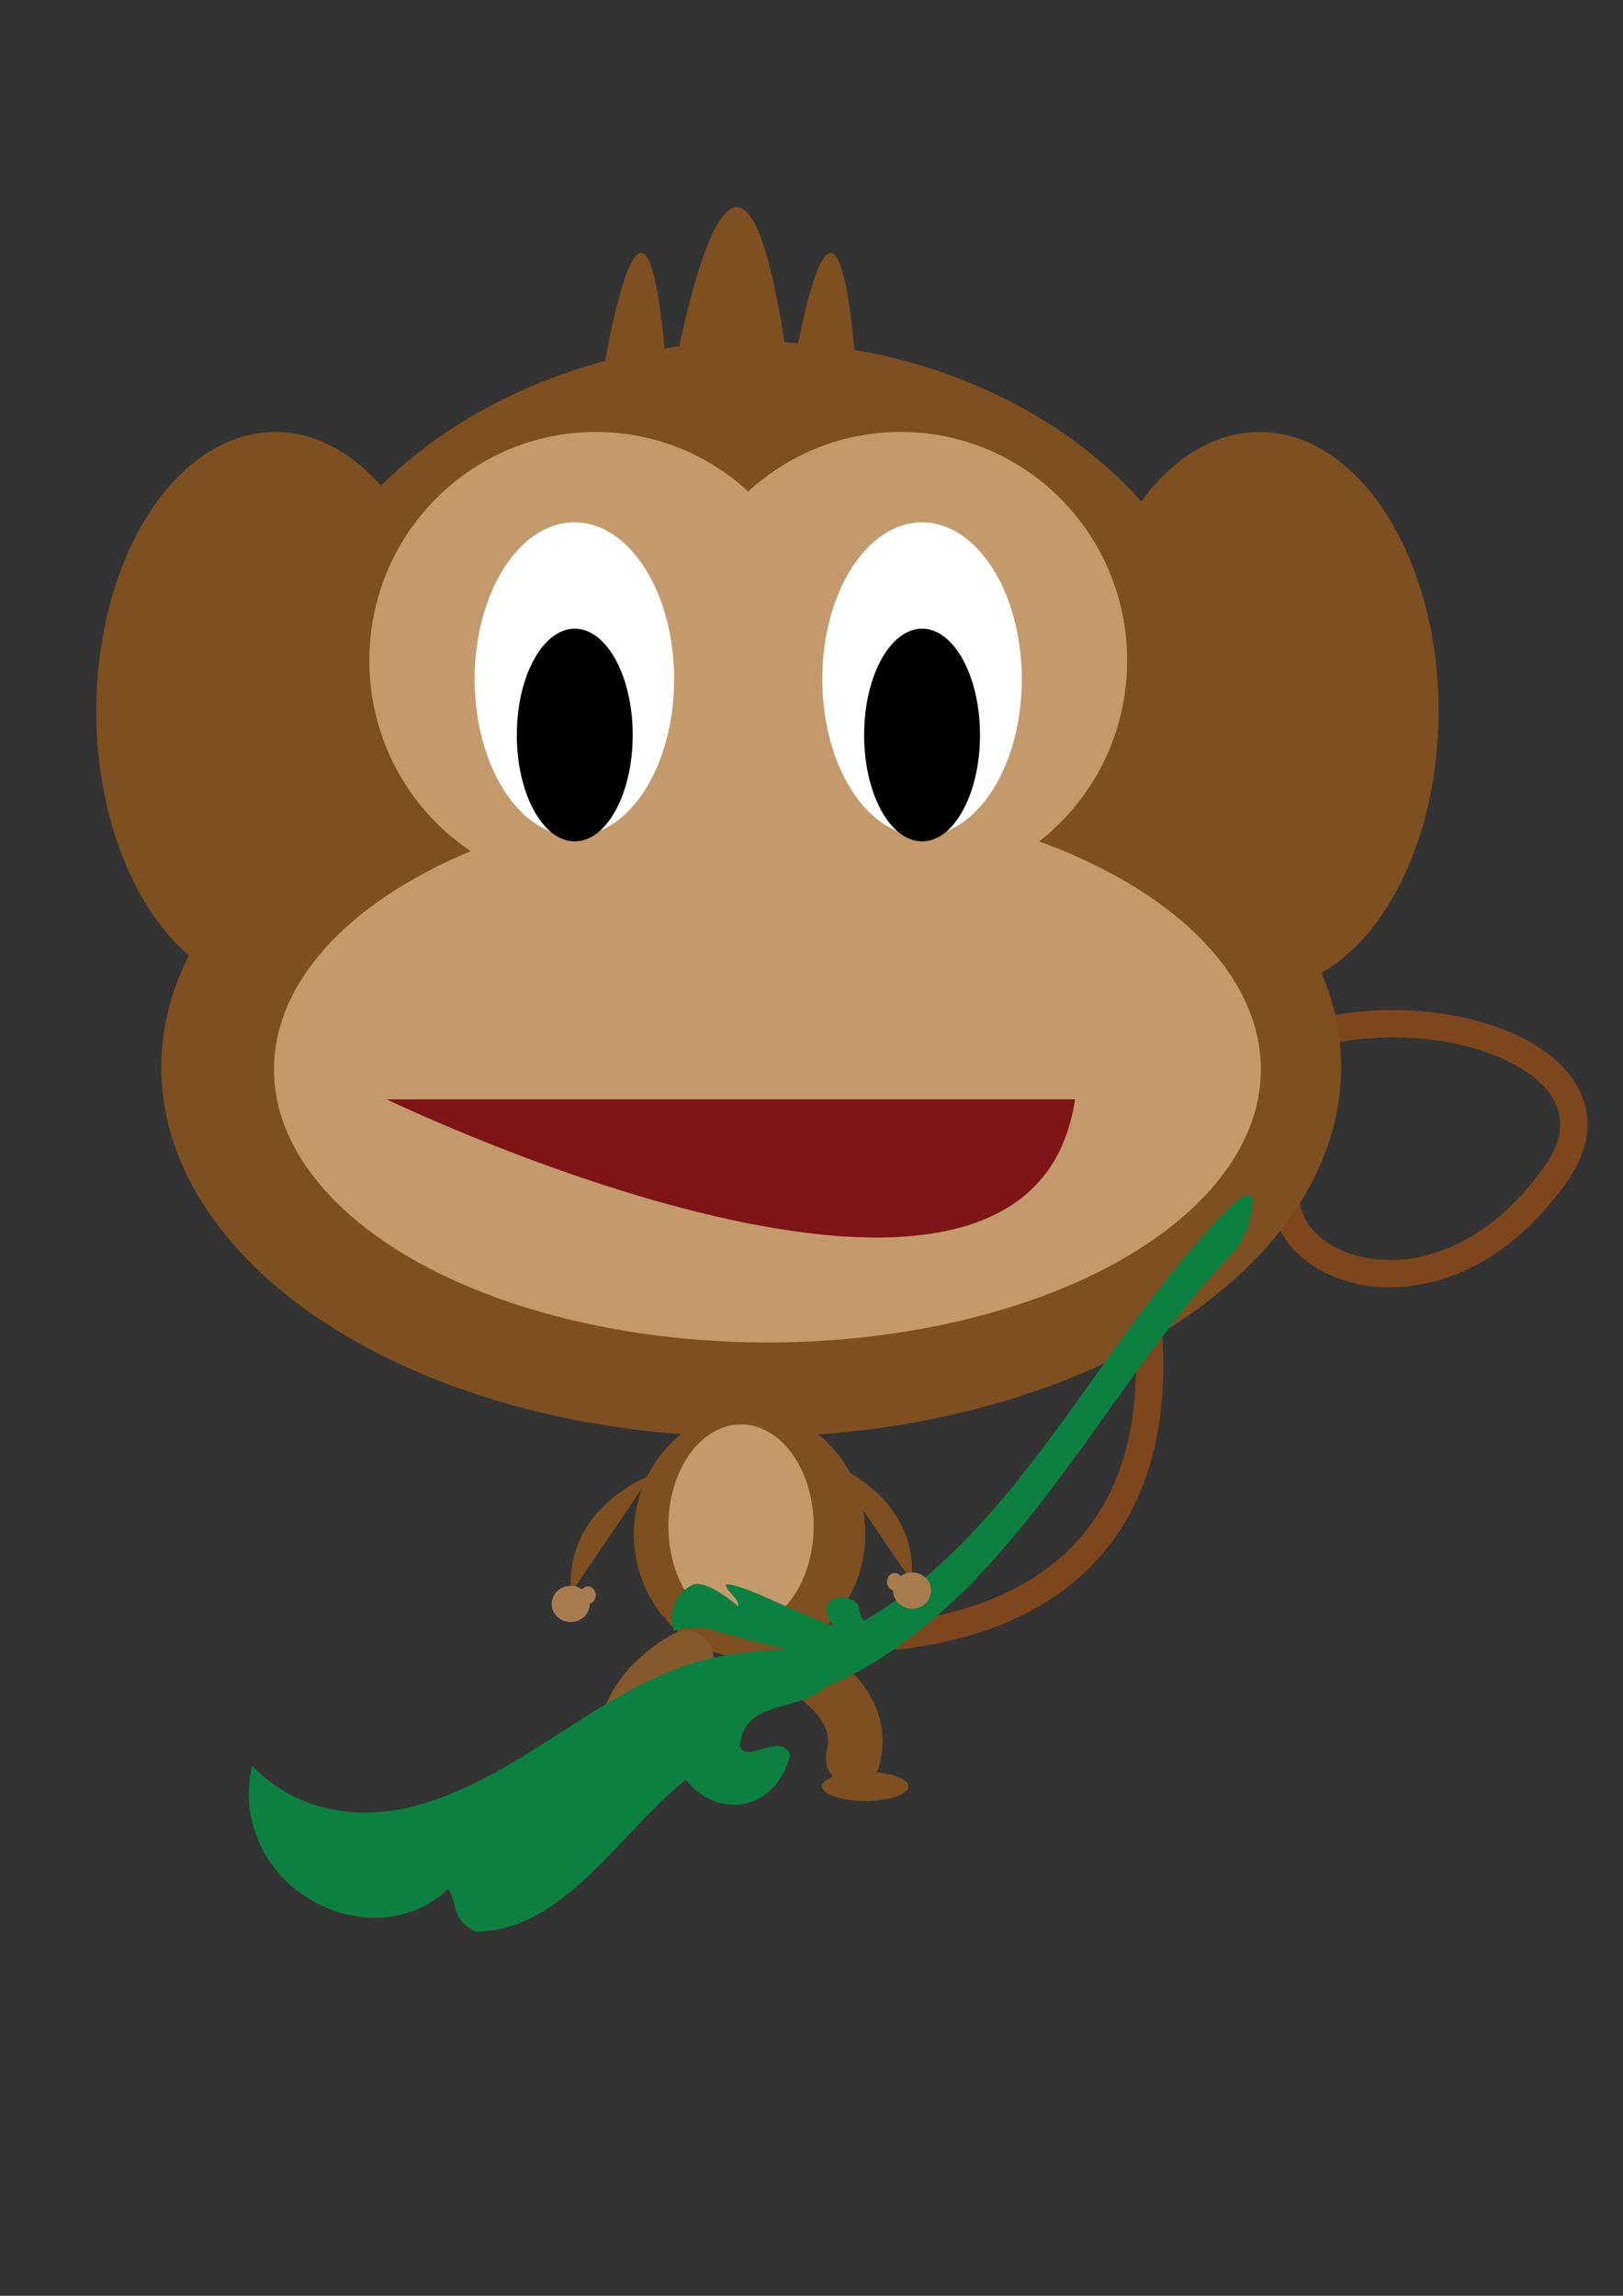 <?xml version="1.0"?>
<svg
    xmlns:rdf="http://www.w3.org/1999/02/22-rdf-syntax-ns#"
    xmlns="http://www.w3.org/2000/svg"
    xmlns:cc="http://web.resource.org/cc/"
    xmlns:xlink="http://www.w3.org/1999/xlink"
    xmlns:dc="http://purl.org/dc/elements/1.1/"
    xmlns:svg="http://www.w3.org/2000/svg"
    xmlns:inkscape="http://www.inkscape.org/namespaces/inkscape"
    xmlns:sodipodi="http://sodipodi.sourceforge.net/DTD/sodipodi-0.dtd"
    xmlns:ns1="http://sozi.baierouge.fr"
    id="Layer_1"
    version="1.1"
    xml:space="preserve"
    viewBox="0 0 595.28 841.89"
    enable-background="new 0 0 595.28 841.89"
    y="0px"
    x="0px"
  >
<rect x="0" y="0" width="595.28" height="841.89" fill="#333333" stroke="none"/>
<path
      stroke="#7E461D"
      stroke-width="10"
      d="m297.94 600.22s140.99 16.539 121.95-124.41c-19.036-140.94 197.1-111.27 150.87-45.479-46.223 65.794-116.79 29.618-94.821-3.491"
      fill="none"
  />
<path
      d="m274.92 517.15c-23.435 0-42.433 20.344-42.433 45.439 0 11.525 4.01 22.049 10.616 30.059 0.858 0.295 1.344 0.969 1.461 1.686 7.705 8.447 18.458 13.693 30.355 13.693 23.435 0 42.433-20.344 42.433-45.438 0-25.09-18.99-45.44-42.43-45.44z"
      fill="#7E4F20"
  />
<ellipse
      cy="260.76"
      cx="461.96"
      rx="65.686"
      ry="102.36"
      fill="#7E4F20"
  />
<ellipse
      cy="260.76"
      cx="101"
      rx="65.686"
      ry="102.36"
      fill="#7E4F20"
  />
<ellipse
      cy="391.39"
      cx="275.53"
      rx="216.38"
      ry="135.51"
      fill="#7E4F20"
  />
<path
      d="m452.27 266.2c1.477 79.67-76.452 145.75-174.06 147.59-97.611 1.845-177.94-61.244-179.42-140.92-1.479-79.67 76.453-145.75 174.06-147.6 97.61-1.83 177.94 61.25 179.42 140.93z"
      fill="#7E4F20"
  />
<ellipse
      cy="242.24"
      cx="218.54"
      rx="83.073"
      ry="83.838"
      fill="#C49A6C"
  />
<ellipse
      cy="242.24"
      cx="330.34"
      rx="83.074"
      ry="83.838"
      fill="#C49A6C"
  />
<ellipse
      rx="180.48"
      ry="99.644"
      stroke="#C49A6C"
      cy="392.16"
      cx="281.48"
      fill="#C49A6C"
  />
<ellipse
      cy="249.06"
      cx="210.68"
      rx="36.581"
      ry="57.517"
      fill="#fff"
  />
<ellipse
      cy="249.06"
      cx="338.19"
      rx="36.582"
      ry="57.517"
      fill="#fff"
  />
<ellipse
      cy="269.54"
      cx="338.19"
      rx="21.251"
      ry="38.995"
  />
<ellipse
      cy="269.54"
      cx="210.81"
      rx="21.251"
      ry="38.995"
  />
<ellipse
      rx="26.145"
      ry="36.762"
      stroke="#C49A6C"
      cy="559.6"
      cx="271.79"
      fill="#C49A6C"
  />
<path
      d="m238.74 540.98s-31.971 11.623-29.266 43.121"
      fill="#7E4F20"
  />
<ellipse
      cy="588.17"
      cx="209.32"
      rx="6.991"
      ry="6.645"
      fill="#A97C50"
  />
<ellipse
      cy="584.95"
      cx="215.66"
      rx="2.859"
      ry="3.219"
      fill="#A97C50"
  />
<ellipse
      cy="580.05"
      cx="328.18"
      rx="2.858"
      ry="3.219"
      fill="#A97C50"
  />
<path
      stroke="#86592D"
      stroke-width="20"
      stroke-linecap="round"
      d="m251.68 608.03s-26.961 13.43-21.609 38.053"
      fill="none"
  />
<path
      stroke="#7E4F20"
      stroke-width="20"
      stroke-linecap="round"
      d="m287.63 608.03s31.511 12.951 25.257 36.695"
      fill="none"
  />
<ellipse
      cy="656.92"
      cx="226.74"
      rx="15.86"
      ry="5.316"
      fill="#86592D"
  />
<ellipse
      cy="655.1"
      cx="317.35"
      rx="15.858"
      ry="5.316"
      fill="#7E4F20"
  />
<path
      stroke="#754C29"
      d="m380.98 423.79"
      fill="none"
  />
			<path
      fill-rule="evenodd"
      clip-rule="evenodd"
      d="m92.539 647.61c15.612 15.895 35.696 19.253 53.867 15.938 18.414-3.394 35.506-13.149 51.926-23.544 16.471-10.406 32.555-21.597 50.316-28.234 4.419-1.665 8.99-3.035 13.635-4.05 3.72-0.717 7.781-1.331 12.012-1.843 8.508-0.986 18.105-1.432 29.445-0.862 5.01 12.688-3.384 16.685-12.375 19.319-8.856 2.644-18.91 3.983-20.015 15.7 1.705 7.488 15.111-5.399 18.445 3.521-4.894 19.992-26.012 24.396-38.234 9.142-23.753 18.554-44.601 55.627-77.101 55.623-9.057-4.066-6.45-10.461-10.113-15.65-15.085 14.56-38.055 13.018-53.556 1.943-15.903-11.01-22.62-30.34-18.261-47.01z"
      fill="#0C8040"
  />
			<path
      fill-rule="evenodd"
      clip-rule="evenodd"
      d="m270.66 588.96c0.801-2.444-4.418-5.453-4.526-7.989 7.326 0.028 25.541 10.567 39.999 15.568-5.006-5.124-4.283-13.428 7.17-9.638 3.046 2.399 0.886 5.975 4.633 8.232 8.875 2.024 7.885-6.373 11.698-8.529 4.25 0.87 7.346 2.057 9.268 3.594-6.008 14.853-25.443 17.754-44.147 15.344-9.375-1.193-18.47-3.495-26.075-5.755-3.759-1.09-7.339-2.049-10.18-2.759-4.036-0.293-7.882-0.036-11.364 0.983-2.098-6.694 0.601-13.491 6.149-16.459 2.36-1.87 8.19-0.32 17.37 7.42z"
      fill="#0C8040"
  />
					<path
      d="m262.47 625.37c21.613 1.926 43.872-6.191 62.457-18.513 18.778-12.354 34.575-28.556 48.69-45.612 28.206-34.192 50.317-72.674 79.232-102.59-0.417-5.522-0.729-11.069-0.937-16.676l-7.715 7.786c0.361 5.607 0.777 11.124 1.315 16.658 1.919-2.173 3.928-4.263 5.927-6.346 5.29-5.755 11.964-29.371-1.021-16.683-2.074 2.119-4.214 4.191-6.222 6.37-5.707 5.979-10.868 29.857 1.315 16.658l7.336-7.769c5.324-5.686 12.163-29.267-0.937-16.676-29.186 28.776-50.726 65.72-76.743 98.511-13 16.39-27.217 31.914-43.683 44.247-16.306 12.239-35.425 21.38-54.536 22.271-3.255 0.129-8.409 4.722-12.555 9.005-4.57 4.53-6.96 9.15-1.93 9.35z"
      fill="#0C8040"
  />
<path
      d="m141.85 403.14s235.7 114.01 252.44 0"
      fill="#7E1416"
  />
			<polygon
      fill-rule="evenodd"
      points="310.04 584.67 310.04 584.67 310.04 584.67 310.04 584.67 310.04 584.67"
      clip-rule="evenodd"
      fill="#ED1C24"
  />
			<polygon
      fill-rule="evenodd"
      points="310.04 584.67 310.04 584.67 310.04 584.67 310.04 584.67 310.04 584.67 310.04 584.67"
      clip-rule="evenodd"
      fill="#ED1C24"
  />
					<polygon
      points="310.04 584.67 310.04 584.67 310.04 584.67 310.04 584.67 310.04 584.67 310.04 584.67 310.04 584.67 310.04 584.67 310.04 584.67 310.04 584.67 310.04 584.67"
      fill="#ED1C24"
  />
<path
      d="m305.1 536.87s31.971 11.625 29.266 43.121"
      fill="#7E4F20"
  />
<ellipse
      cy="583.27"
      cx="334.53"
      rx="6.99"
      ry="6.645"
      fill="#A97C50"
  />
<path
      d="m218.54 152.55s19.32-134.53 27.047 0"
      fill="#7E4F20"
  />
<path
      d="m245.85 143.78c0 0.975 25.115-153.06 44.435 0"
      fill="#7E4F20"
  />
<path
      d="m288.09 152.55s19.318-134.53 27.047 0"
      fill="#7E4F20"
  />
</svg
>
